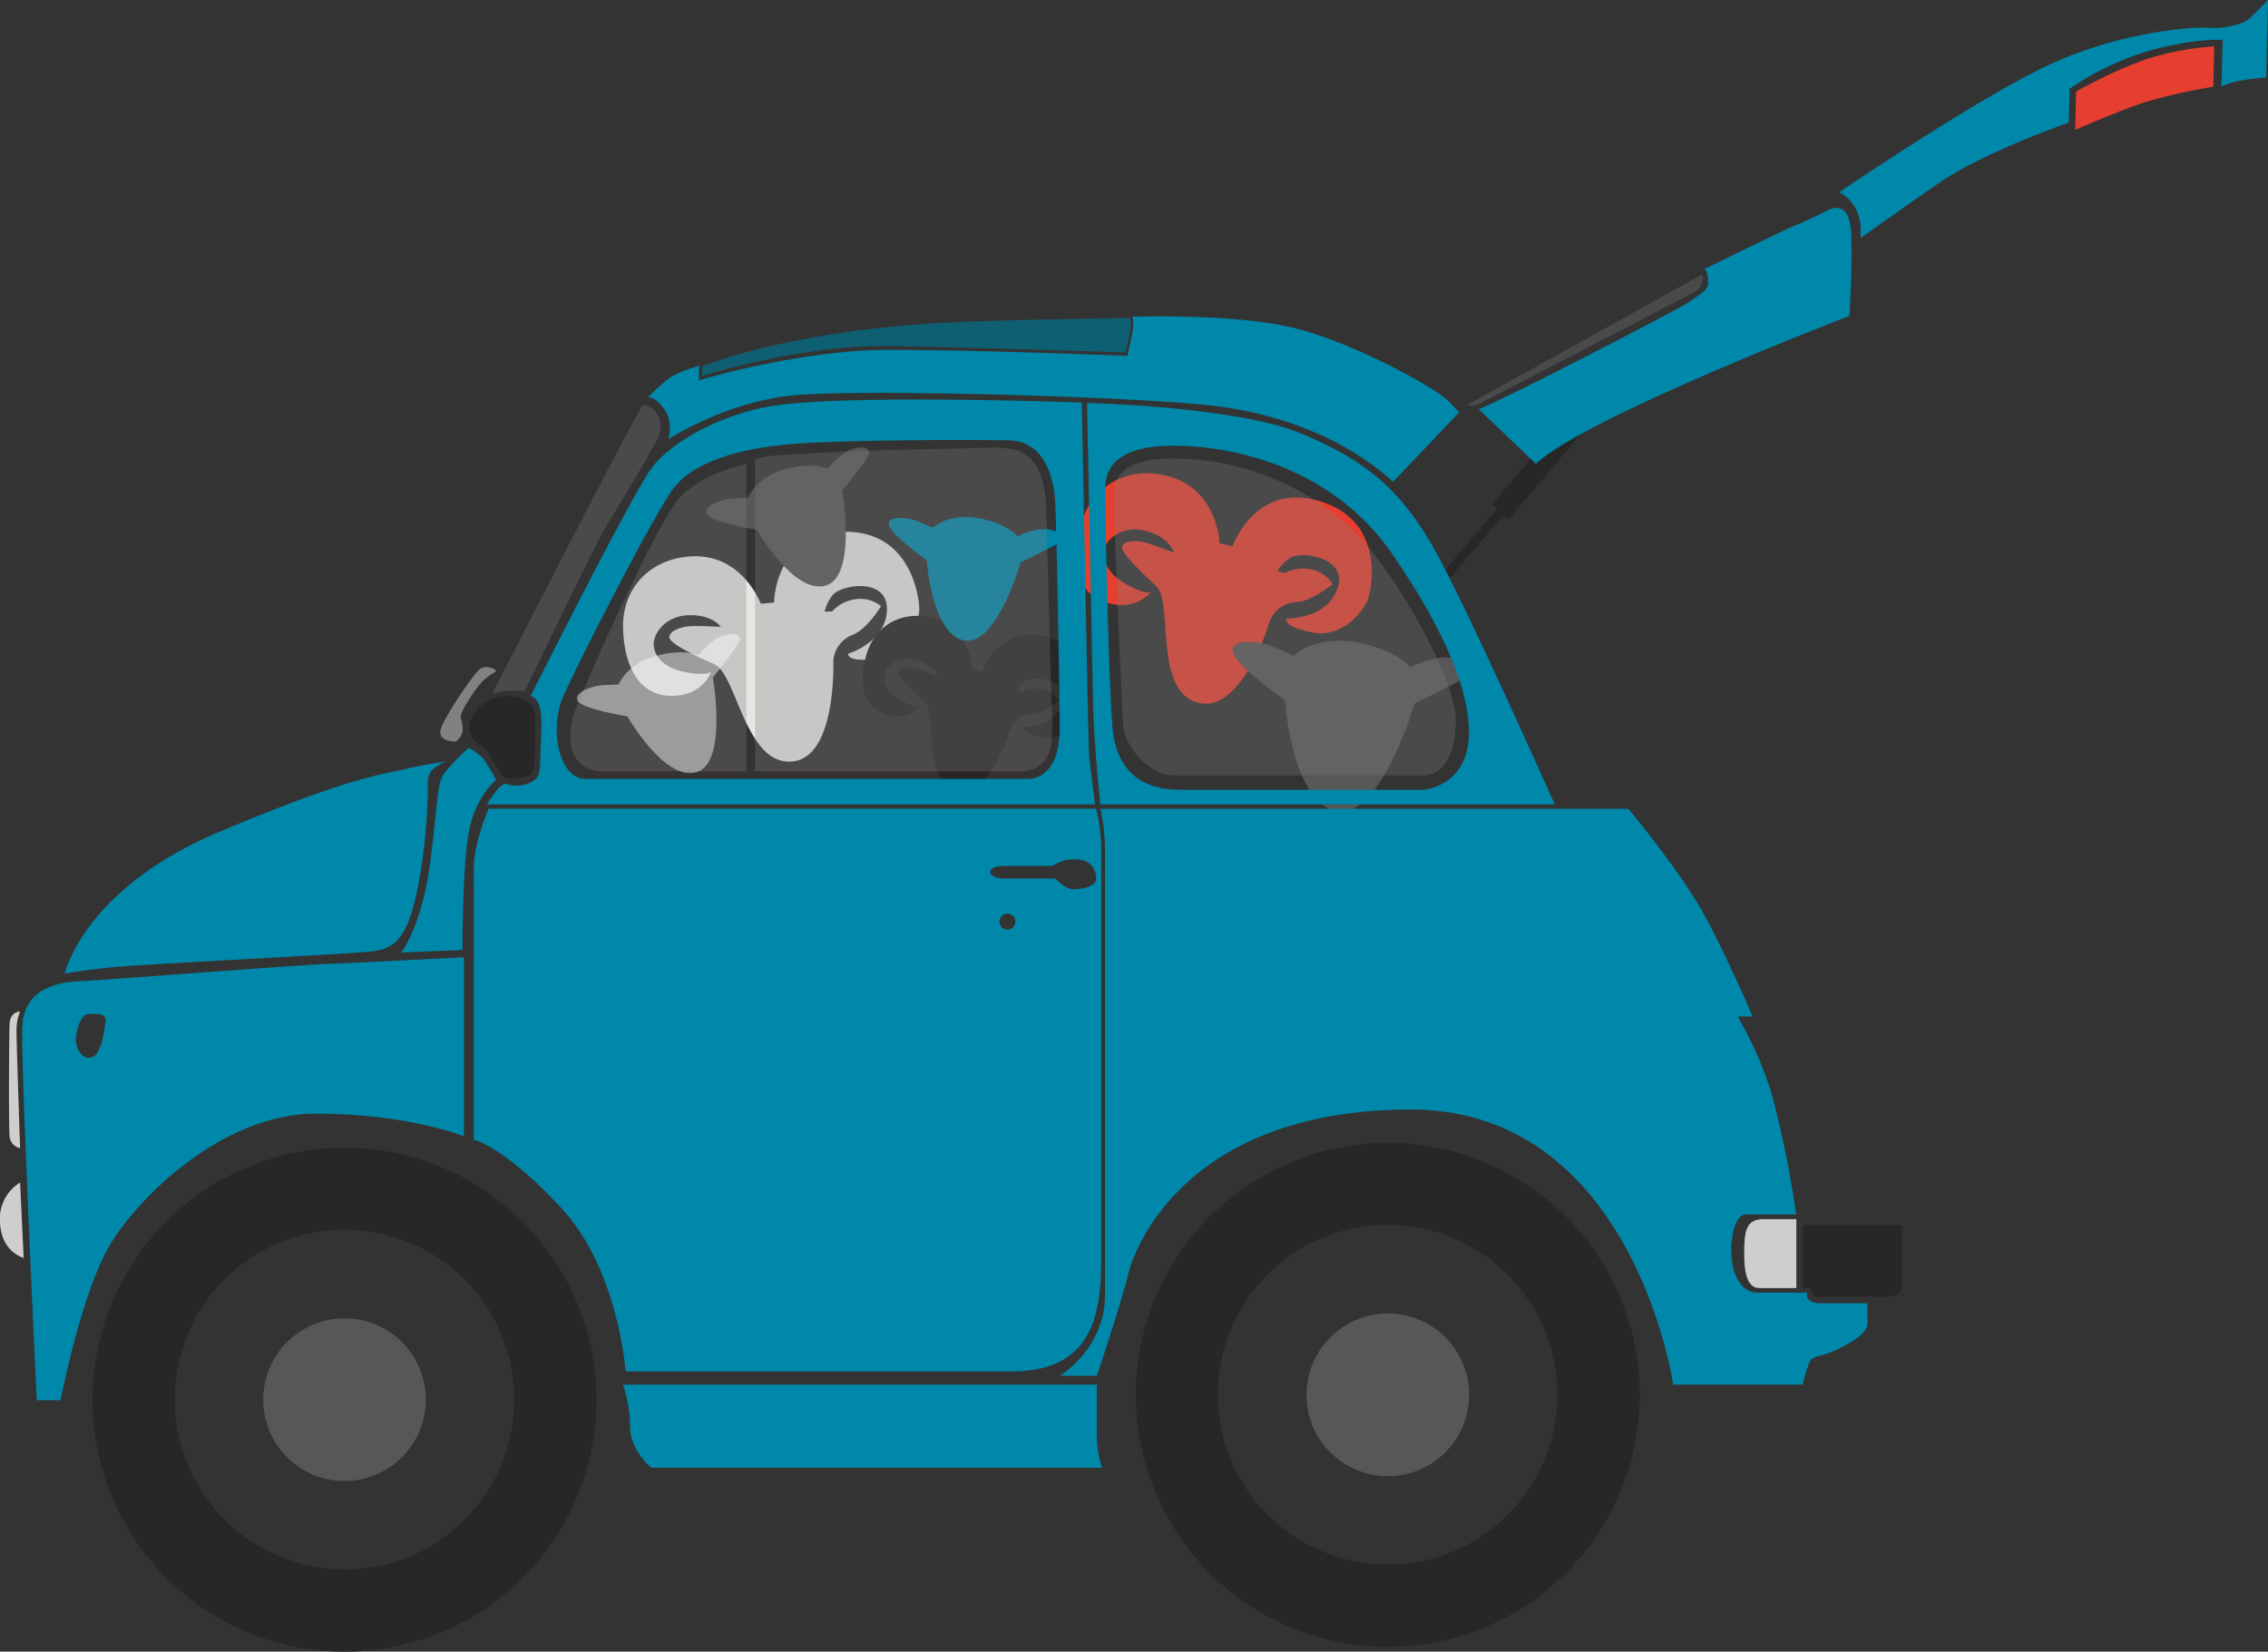 <svg xmlns="http://www.w3.org/2000/svg" viewBox="0 0 511.16 372.25"><rect x="0" y="0" width="511.16" height="372.25" fill="#333333" stroke="none"/><defs><style>.cls-1{isolation:isolate;}.cls-2{fill:#e8e6e3;}.cls-3{fill:#e63e2f;}.cls-4{fill:#272727;}.cls-5{fill:#575757;}.cls-6{fill:#08a;}.cls-7,.cls-8{fill:none;stroke:#272727;stroke-miterlimit:10;}.cls-7{stroke-width:2px;}.cls-8{stroke-width:5px;}.cls-9{fill:#d0cecc;}.cls-10,.cls-11{fill:#818181;}.cls-10{opacity:0.3;}.cls-12{fill:#0f5f72;}.cls-13{fill:#ed1c24;opacity:0.5;}.cls-14{opacity:0.45;mix-blend-mode:overlay;}.cls-15{fill:#fff;}</style></defs><title>05-car</title><g class="cls-1"><g id="Layer_2" data-name="Layer 2"><g id="Layer_1-2" data-name="Layer 1"><path class="cls-2" d="M162.46,141.3s-1.85-2.84-7.31-2.64-8,4.4-7.82,6.78,2.15,5.14,7.27,6.07,5.72-.22,5.72-.22-1.62,5.27-8.51,5.54-11-5.36-11.38-14.93,6.41-16.16,15.65-16.52c11.31-.43,15.38,10.69,15.38,10.69l3-.26s.06-15.36,15.28-15.94S207.07,134,207.18,137s-2.58,10.67-9.59,11.5-6.42-1.17-6.42-1.17,8.63-2.58,8.73-10-10.76-5.51-12.36-3.05a9.24,9.24,0,0,0-1.69,3.58l1.7-.06A8.68,8.68,0,0,1,193.3,135a7.28,7.28,0,0,1,5.27,1.63s-3.18,5.2-6.39,6.45a6.81,6.81,0,0,0-4.35,5.66c0,1.27.6,22.52-9.67,22.91S166,151.92,161,149.71s-9.95-4.69-10.12-6,2.24-2.62,5.63-2.61S162.46,141.3,162.46,141.3Z"/><path class="cls-3" d="M264.61,124.56s-.84-3.28-6.09-4.83-9,1.6-9.57,3.93.4,5.55,5,8.07,5.49,1.62,5.49,1.62-3.22,4.48-9.84,2.52-8.73-8.59-6-17.77,11.24-13.27,20.1-10.66c10.86,3.21,11.17,15,11.17,15l2.91.71s5-14.54,19.57-10.22,11.92,18.93,11.08,21.77-5.86,9.28-12.76,7.83-5.72-3.16-5.72-3.16,9,.31,11.49-6.74S293,124,290.65,125.84a9.38,9.38,0,0,0-2.75,2.86l1.62.48a8.67,8.67,0,0,1,6.34-.77,7.23,7.23,0,0,1,4.47,3.23s-4.68,3.9-8.12,4.06a6.78,6.78,0,0,0-5.92,4c-.36,1.21-6.63,21.53-16.49,18.62s-5.28-22.56-9.22-26.22-7.93-7.62-7.7-8.87,3-1.77,6.17-.68S264.61,124.56,264.61,124.56Z"/><path class="cls-4" d="M211.34,152.44s-.64-2.5-4.63-3.68-6.88,1.21-7.3,3,.3,4.23,3.77,6.15,4.18,1.23,4.18,1.23-2.45,3.42-7.49,1.93-6.65-6.55-4.59-13.55,8.57-10.11,15.33-8.12c8.27,2.45,8.51,11.47,8.51,11.47l2.21.54s3.79-11.08,14.92-7.79,9.08,14.43,8.44,16.59-4.46,7.07-9.72,6-4.36-2.4-4.36-2.4,6.86.23,8.76-5.13-6.43-6.6-8.19-5.22a7.14,7.14,0,0,0-2.09,2.18l1.24.37a6.6,6.6,0,0,1,4.83-.59,5.54,5.54,0,0,1,3.41,2.46s-3.57,3-6.19,3.1a5.19,5.19,0,0,0-4.52,3c-.27.92-5.05,16.4-12.56,14.18s-4-17.18-7-20-6-5.81-5.86-6.77,2.26-1.34,4.7-.51S211.34,152.44,211.34,152.44Z"/><path class="cls-5" d="M291.52,147.77s5-4.7,14.23-3,12.06,5.64,12.06,5.64,5.59-2.91,9.86-2.1,5.28,2.75,2.36,4.49-11.24,5.74-11.24,5.74-7.46,26.14-17.56,24.23-11.62-24.94-11.62-24.94-12.27-8.58-11.81-11.4,6.95-1.66,9.14-.71S291.52,147.77,291.52,147.77Z"/><path class="cls-6" d="M210.25,118.94s3.63-3.41,10.31-2.15,8.75,4.09,8.75,4.09,4.06-2.11,7.16-1.53,3.83,2,1.7,3.26-8.15,4.16-8.15,4.16-5.41,19-12.73,17.58-8.43-18.09-8.43-18.09S200,120,200.29,118s5.05-1.2,6.63-.51S210.25,118.94,210.25,118.94Z"/><path class="cls-5" d="M168.56,112.2s1.79-4.65,8.35-6.43,9.66-.14,9.66-.14,2.72-3.67,5.77-4.49,4.32.13,3,2.18-5.52,7.3-5.52,7.3,3.4,19.43-3.79,21.38-15.48-12.61-15.48-12.61-10.72-1.72-11.31-3.7,4-3.28,5.74-3.35S168.56,112.2,168.56,112.2Z"/><line class="cls-7" x1="354.57" y1="96" x2="324.77" y2="131.12"/><line class="cls-8" x1="354.57" y1="96" x2="338.12" y2="115.39"/><path class="cls-9" d="M4.53,258.78a3,3,0,0,1-2.39-3.09c-.2-2.79-.1-21.62,0-24.71s2.39-3,2.39-3a11.08,11.08,0,0,0-.8,4.59C3.73,235.57,4.53,258.78,4.53,258.78Z"/><path class="cls-9" d="M5.33,283.51l-.8-17A9.63,9.63,0,0,0,0,275.66C.39,282.31,5.33,283.51,5.33,283.51Z"/><path class="cls-6" d="M74.06,217.23c-7.77.3-49.31,3.59-55.88,3.89S5.33,223.51,5,231.58s3.28,84,3.28,84h5.38s4.49-23.31,10.76-34.37S50.15,251,71.08,251s33.47,5.08,33.47,5.08V215.74S81.83,216.94,74.06,217.23ZM21,238.16c-2.32,1.12-4.26-1.9-3.84-4.69s1.39-4.6,2.37-4.83a8.35,8.35,0,0,1,3.61.13,2.66,2.66,0,0,1,.69.79S23.33,237,21,238.16Z"/><path class="cls-6" d="M14.59,219.43s4.18-18.93,34.47-31.78,38.05-13.25,42-14.25,9.56-1.79,9.56-1.79-4.08,1.29-4.18,4.18a126.38,126.38,0,0,1-2.59,25.8c-2.69,12.26-6.68,12.56-11.76,13S39.5,217,30.23,217.63A143.88,143.88,0,0,0,14.59,219.43Z"/><path class="cls-6" d="M90.43,214.69s4.78-6,6.65-21.21,1.42-17,3.21-19.43a47.53,47.53,0,0,1,5.38-5.53,13.94,13.94,0,0,1,3.29,2.54,36.38,36.38,0,0,1,2.84,4.71s-5.09,4-6.36,13.07-1.19,25.26-1.19,25.26Z"/><path class="cls-4" d="M118.3,175.09s-3.69.9-4.89,0-2.59-5.37-4.48-6.57-3.49-2.89-3.09-5.38,3.89-7,9.87-6.18,4.88,5.48,4.88,5.48.1,10.16-.4,11.26A2.89,2.89,0,0,1,118.3,175.09Z"/><path class="cls-10" d="M111,156.27s32.68-64,33.87-64.86,5.58,2.69,3.39,7.28-10.46,17.83-12.55,21.51-17.43,35.57-17.43,35.57a21.65,21.65,0,0,0-5.08.1Z"/><path class="cls-11" d="M102.76,167.13s-4,.09-3.49-2.5,7.47-12.75,8.86-13.84,3.74.1,3.67.4-1,.59-2.67,2-5.28,7.07-5.28,8.17.6,1.89.4,3.38A3.86,3.86,0,0,1,102.76,167.13Z"/><path class="cls-6" d="M333.25,92.21C336.06,91.48,377.93,70,381,67.85s4.1-2.59,4-4.68-.83-2.56-.83-2.56,17.39-8.55,19.81-9.54,5.44-2.41,5.44-2.41l2.37-1.19s5.16-3.36,5.45,5.41-.44,18.33-.44,18.33S357.32,94,346.15,104.53Z"/><path class="cls-6" d="M314,108.56c-10.56-9.38-24.91-15.52-42.26-17.3-19-1.94-77.95-3.63-93.09-2.14s-28,9.86-28,9.86,1.1-3.58-.69-6.37c-2.25-3.49-4-3-4-3a48.73,48.73,0,0,1,5-4.48c1.94-1.35,6.58-2.69,6.58-2.69v3.28s22.56-6.87,42.73-6.87,53.8,1.35,53.8,1.35.9-3.74,1.2-5.53a10.42,10.42,0,0,0,0-3.29S278.49,70.59,292,74s31.68,13.55,34.27,16.24l2.59,2.69"/><path class="cls-12" d="M254.66,71.67a4.09,4.09,0,0,1,.2,2,56.62,56.62,0,0,1-1.2,5.75S208.57,78,198.79,78c-19.33,0-40.55,6.73-40.55,6.73V82.63s19.2-8.26,56.75-10C225,72.11,254.66,71.67,254.66,71.67Z"/><path class="cls-10" d="M330.63,91.28l53-29.42A3.17,3.17,0,0,1,382,65.71c-2.58,1.51-47.61,24.78-48.83,25.43A3.4,3.4,0,0,1,330.63,91.28Z"/><path class="cls-6" d="M419.34,51.44A9.78,9.78,0,0,0,417.6,46c-1.81-2.44-3.15-2.62-3.15-2.62s31.15-21.22,47.33-28.75S494.27,6,497.86,6.26s7.64-.87,8.86-1.88S511.16,0,511.16,0l-.42,17.48a53.5,53.5,0,0,0-6.75.88,21,21,0,0,0-3.31,1.12L500.93,9s-5.72-.49-16.05,2.3A63.64,63.64,0,0,0,466.43,20l-.18,7.62S447.1,34.33,437.38,41s-18,12.64-18,12.64Z"/><path class="cls-3" d="M467.7,29.29l.21-8.66s10.61-6,18.23-8a64.24,64.24,0,0,1,12.91-2.18l-.22,9.09s-11.3,1.79-18.85,4.7S467.7,29.29,467.7,29.29Z"/><path class="cls-10" d="M304.34,118.88a59.7,59.7,0,0,0-39.9-15.55c-11.21,0-13.45,4.19-13.45,8.37s1.79,45.43,2.09,51.26,6.43,11.8,11.36,11.8h55.74s7.92,1.2,7.92-12.55C328.1,153,314.05,128,304.34,118.88Z"/><path class="cls-10" d="M152.91,112.45c-4.93,5.75-20.72,40.64-23.4,48.06s.14,13.31,6.12,13.31h32.58V104.53S157.85,106.7,152.91,112.45Z"/><path class="cls-10" d="M236.13,126.89q-.15-5.4-.29-10.8c-.08-3.35-.23-6.77-1.69-9.85a8.62,8.62,0,0,0-4.68-4.66,21.3,21.3,0,0,0-7.16-.65l-18.66.43c-7.19.17-14.31.4-21.47.86-1,.06-12,.38-12,1.55v70.05h59.47c5.38,0,7-3.33,7.33-6.75.37-4.28,0-8.74-.14-13C236.62,145,236.37,135.94,236.13,126.89Z"/><path class="cls-13" d="M237,167c-.3,3.42-1.95,6.75-7.33,6.75H170.15v.06h59.47c5.38,0,7-3.33,7.33-6.76.09-1.08.13-2.18.14-3.29C237.08,164.85,237,165.93,237,167Z"/><path class="cls-13" d="M128.49,165.68c-.06,4.8,2.65,8.13,7.14,8.13h32.58v-.06H135.63C131.16,173.75,128.45,170.45,128.49,165.68Z"/><path class="cls-6" d="M245.43,169.72c-.15-1.95-1.61-79-1.61-79s-50.77-1.85-68.59.6C163,93,151.47,99.48,147,105.31s-27.4,51.56-27.4,51.56,1.5.19,2.09,2.68.2,7.18.1,11.16-.3,4.78-2.69,5.88a7.73,7.73,0,0,1-5.28,0,5.53,5.53,0,0,0-1.39,1,25.56,25.56,0,0,0-2.69,3.7H246.81S245.57,171.66,245.43,169.72Zm-14,5.83H131.89c-5.82,0-8.21-11.15-4.93-18.62s20-40.21,24.66-46.63,15.69-9.42,27.94-10.31,40.05-.9,47.82-.75,10.16,7.92,10.46,14.2,1,43.93,1,50.5C238.89,176.35,231.42,175.55,231.42,175.55Z"/><path class="cls-6" d="M247.06,182.27H110.13s-3.35,7.67-3.35,13.44v61.17s6.74,1.4,19.69,15.34S141,309.08,141,309.08h87.07c18.53,0,20.13-13.35,20.13-25.9V190.61A41.74,41.74,0,0,0,247.06,182.27Zm-20,27.24a1.8,1.8,0,1,1,1.79-1.79A1.8,1.8,0,0,1,227,209.51Zm14.79-9.11c-1.79,0-4-2.4-4-2.4h-11.5c-4,0-4.48-2.83,0-2.83H236.9c.89,0,1.79-1.5,5.38-1.5s4.78,2.39,4.78,4.33S243.62,200.4,241.83,200.4Z"/><path class="cls-6" d="M140.41,312.07h106.8v11.36a21.78,21.78,0,0,0,1.19,7.37H146.79S142,327,142,321.44A29.49,29.49,0,0,0,140.41,312.07Z"/><path class="cls-6" d="M247.21,310.08h-8.32s10.16-6.17,10.16-18.13v-100a42.79,42.79,0,0,0-1.05-9.66H367s11.56,13.85,16.94,23.61S395,229.09,395,229.09h-3.38a83.29,83.29,0,0,1,7.77,17.73,236.65,236.65,0,0,1,5.43,26.9H393.35c-4,0-5.33,17.63,2.89,17.63H407.3s-.75,2.39,3.14,2.39H420.9v4.49c0,2.39-4.19,4.78-7.62,6.27s-4.79.9-5.53,2.69a42.49,42.49,0,0,0-1.5,4.88H377.11s-9-62-59.17-62-62.17,30.78-63.66,37.06S247.21,310.08,247.21,310.08Z"/><path class="cls-9" d="M404.86,290.31h-8.32c-2.31,0-3.44-2.39-3.44-7.62s.38-7.92,4.37-7.92h7.39Z"/><path class="cls-4" d="M406.4,290.31v-14.2h22.27v12.83c0,3.46-1.8,3.31-4.93,3.31h-14.2c-1.35,0-1.35-1.94-1.35-1.94Z"/><path class="cls-4" d="M77.65,258.68a56.79,56.79,0,1,0,56.78,56.78A56.78,56.78,0,0,0,77.65,258.68Zm0,95a38.26,38.26,0,1,1,38.26-38.26A38.25,38.25,0,0,1,77.65,353.72Z"/><circle class="cls-5" cx="77.65" cy="315.46" r="18.33"/><path class="cls-4" d="M312.78,257.58a56.79,56.79,0,1,0,56.79,56.79A56.78,56.78,0,0,0,312.78,257.58Zm0,95A38.26,38.26,0,1,1,351,314.37,38.26,38.26,0,0,1,312.78,352.62Z"/><circle class="cls-5" cx="312.78" cy="314.37" r="18.33"/><path class="cls-6" d="M324.21,125.48c-8.07-15-16.31-21.69-31-27.79S245,90.82,245,90.82s1.15,58.37,1.35,67.74S248,181.29,248,181.29H350.41S332.28,140.53,324.21,125.48ZM320.78,178H265.94c-5.83,0-14.35-1.94-15.25-14.49s-1.64-48.57-1.64-53.2,2.39-9.86,15.39-9.86S300,105,313.6,124.61s17.49,32.57,17.49,40.34C331.09,177.36,320.78,178,320.78,178Z"/><g class="cls-14"><path class="cls-15" d="M139.42,154.27s1.78-4.65,8.35-6.43,9.65-.14,9.65-.14,2.73-3.66,5.77-4.49,4.32.13,3,2.19-5.52,7.3-5.52,7.3,3.41,19.42-3.79,21.37-15.47-12.61-15.47-12.61-10.72-1.71-11.32-3.69,4-3.29,5.74-3.36S139.42,154.27,139.42,154.27Z"/></g></g></g></g></svg>